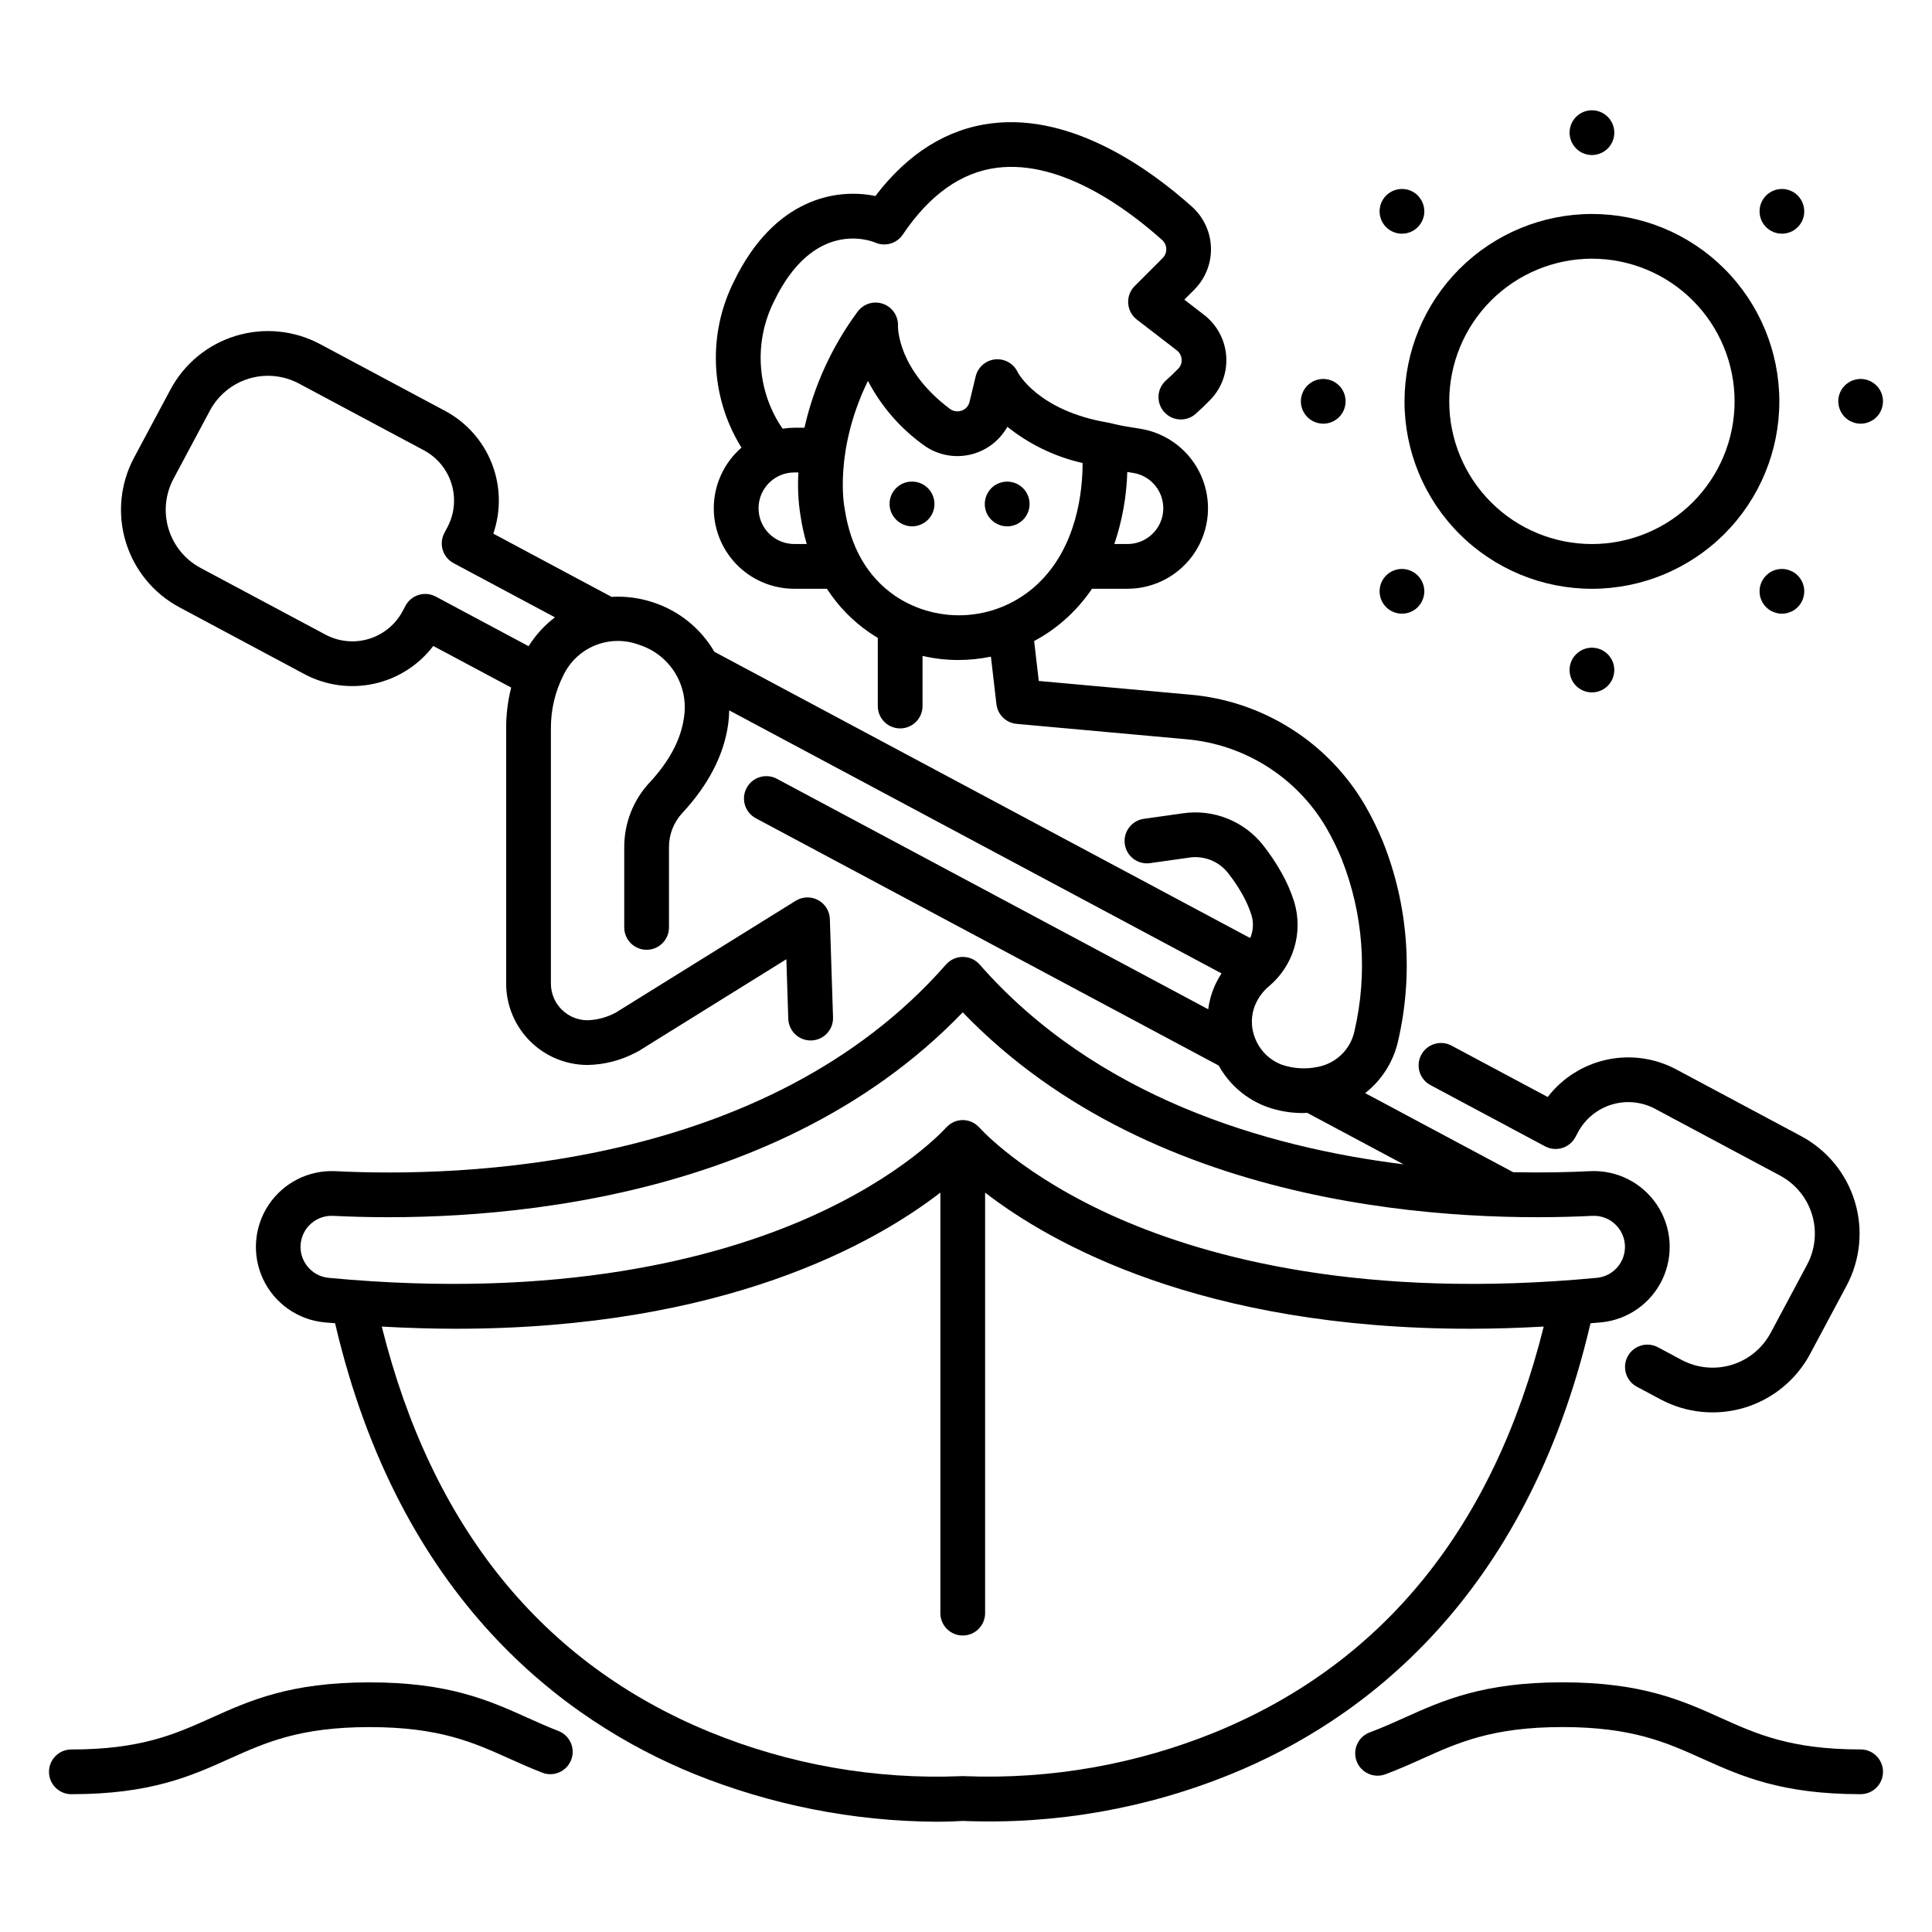 <?xml version="1.0" encoding="UTF-8"?>
<!-- Uploaded to: SVG Repo, www.svgrepo.com, Generator: SVG Repo Mixer Tools -->
<svg fill="#000000" width="800px" height="800px" version="1.1" viewBox="144 144 512 512" xmlns="http://www.w3.org/2000/svg">
 <g>
  <path d="m459.36 328.09-40.074-3.629-1.227-10.578v-0.004c3.234-1.719 6.231-3.856 8.914-6.352 2.41-2.254 4.566-4.769 6.422-7.5h9.402c7.211 0 13.934-3.644 17.875-9.684 3.938-6.043 4.559-13.664 1.648-20.262-2.906-6.598-8.953-11.281-16.07-12.449l-1.535-0.246c-1.707-0.27-3.316-0.523-4.844-0.879l-1.906-0.445c-0.051-0.012-0.105-0.008-0.156-0.02-0.055-0.012-0.133-0.039-0.203-0.051-18.461-3.133-23.75-13.059-23.926-13.398-1.078-2.266-3.469-3.609-5.965-3.352-2.496 0.258-4.559 2.062-5.148 4.5l-1.629 6.762h-0.004c-0.242 1.078-1.027 1.953-2.074 2.312-1.074 0.391-2.273 0.203-3.18-0.492-13.73-10.363-13.723-21.352-13.707-21.965v-0.004c0.105-2.609-1.512-4.984-3.981-5.84-2.469-0.859-5.207 0.004-6.742 2.117-6.766 9.156-11.555 19.617-14.062 30.723h-2.68c-1.035 0.008-2.066 0.094-3.09 0.25-0.375-0.527-0.742-1.066-1.086-1.629-5.891-9.816-6.332-21.973-1.168-32.191 10.41-21.527 25.191-16.152 26.785-15.5 2.621 1.152 5.695 0.262 7.297-2.117 7.129-10.582 15.547-16.543 25.023-17.715 17.113-2.117 34.742 11.102 43.723 19.168h-0.004c0.672 0.602 1.066 1.453 1.086 2.352 0.027 0.91-0.324 1.789-0.969 2.43l-7.398 7.398v0.004c-1.207 1.203-1.836 2.871-1.727 4.574s0.949 3.273 2.301 4.316l10.566 8.137c0.758 0.578 1.23 1.453 1.297 2.406 0.074 0.906-0.246 1.801-0.879 2.453-1.027 1.062-2.125 2.113-3.262 3.113h0.004c-1.176 1.043-1.891 2.512-1.984 4.078-0.094 1.57 0.441 3.113 1.484 4.289 2.176 2.449 5.922 2.672 8.367 0.496 1.355-1.203 2.668-2.465 3.91-3.746 2.973-3.082 4.492-7.285 4.176-11.559-0.316-4.312-2.457-8.289-5.883-10.93l-5.223-4.023 2.629-2.629-0.004 0.004c2.945-2.941 4.551-6.961 4.441-11.117s-1.922-8.086-5.016-10.867c-10.484-9.414-31.32-24.809-53.102-22.113-11.832 1.465-22.18 7.938-30.82 19.262-10.293-2.152-26.82 0.578-37.5 22.672-6.941 13.867-6.277 30.328 1.758 43.59 0.086 0.137 0.184 0.266 0.27 0.402-4.406 3.816-7.055 9.277-7.328 15.102-0.273 5.828 1.852 11.508 5.879 15.727 4.031 4.215 9.613 6.594 15.445 6.586h8.641c2.953 4.586 6.797 8.539 11.297 11.625 0.711 0.492 1.445 0.941 2.18 1.379v18.078c0 3.273 2.656 5.926 5.93 5.926 3.273 0 5.926-2.652 5.926-5.926v-13.293c3.113 0.723 6.297 1.09 9.492 1.09 2.902-0.004 5.793-0.301 8.633-0.887l1.461 12.594c0.324 2.789 2.559 4.969 5.356 5.219l44.875 4.066c15.473 1.316 29.344 10.066 37.191 23.465 1.531 2.66 2.887 5.418 4.055 8.254 5.758 14.504 6.945 30.422 3.406 45.621-1.02 4.812-4.82 8.547-9.648 9.484-3.16 0.676-6.449 0.492-9.516-0.535-3.125-1.145-5.648-3.519-6.977-6.574-1.344-2.969-1.395-6.363-0.137-9.375 0.812-1.891 2.055-3.566 3.637-4.887 3.172-2.664 5.492-6.195 6.68-10.164s1.188-8.195-0.004-12.164c-0.855-2.703-1.992-5.312-3.394-7.781-1.418-2.523-3.031-4.934-4.82-7.211-5.039-6.406-13.105-9.648-21.176-8.512l-10.469 1.48h-0.004c-3.238 0.457-5.496 3.457-5.039 6.699 0.457 3.242 3.453 5.5 6.695 5.043l10.473-1.48v-0.004c3.879-0.547 7.754 1.008 10.184 4.082 1.414 1.793 2.688 3.695 3.809 5.684 0.996 1.746 1.805 3.586 2.418 5.5 0.598 2.004 0.477 4.152-0.344 6.074l-142-75.867c-3.637-6.234-9.445-10.906-16.312-13.125-3.523-1.156-7.234-1.645-10.938-1.434l-31.336-16.75c2.086-6.055 1.941-12.656-0.398-18.617-2.344-5.961-6.731-10.895-12.379-13.914l-33.129-17.699c-6.852-3.66-14.883-4.449-22.316-2.191-7.438 2.258-13.672 7.375-17.332 14.23l-9.656 18.066c-3.66 6.852-4.449 14.883-2.191 22.316 2.254 7.438 7.375 13.672 14.23 17.332l33.121 17.707c5.652 3.012 12.191 3.914 18.445 2.547 6.254-1.367 11.82-4.914 15.699-10.008l20.645 11.02c-0.93 3.66-1.379 7.426-1.332 11.203v67.242c0.004 5.719 2.277 11.203 6.32 15.246 4.047 4.047 9.527 6.32 15.25 6.328 4.461-0.078 8.844-1.207 12.789-3.297h0.012c0.066-0.031 0.129-0.059 0.195-0.09 0.066-0.031 0.098-0.062 0.148-0.094 0.133-0.066 0.266-0.129 0.395-0.207l39.148-24.336 0.508 15.793h0.004c0.105 3.273 2.848 5.84 6.121 5.734 3.273-0.105 5.84-2.844 5.734-6.117l-0.84-26.055c-0.07-2.117-1.262-4.035-3.129-5.035-1.867-1-4.125-0.926-5.926 0.191l-47.574 29.57h0.004c-2.328 1.285-4.93 2.004-7.586 2.094-5.363-0.004-9.711-4.352-9.715-9.715v-67.348-0.27c-0.031-4.918 1.113-9.77 3.34-14.156 1.73-3.582 4.731-6.387 8.422-7.875 3.688-1.484 7.797-1.543 11.527-0.164 4.008 1.254 7.422 3.914 9.621 7.488 2.195 3.578 3.023 7.828 2.328 11.969-0.816 5.734-3.883 11.488-9.113 17.102l-0.004-0.004c-4.324 4.664-6.715 10.797-6.684 17.156v21.211c0 3.273 2.652 5.93 5.926 5.93 3.273 0 5.926-2.656 5.926-5.93v-21.219c-0.023-3.359 1.227-6.606 3.508-9.074 6.914-7.418 11.012-15.328 12.176-23.512 0.168-1.23 0.262-2.469 0.281-3.715l130.47 69.711c-0.762 1.164-1.422 2.391-1.973 3.668-0.773 1.863-1.301 3.82-1.566 5.824l-114.3-61.07v-0.004c-1.387-0.738-3.012-0.898-4.516-0.441-1.504 0.453-2.766 1.492-3.504 2.875-1.543 2.891-0.453 6.481 2.434 8.023l122.68 65.543c2.809 5.082 7.363 8.98 12.82 10.965 3.059 1.086 6.277 1.633 9.523 1.617 0.363 0 0.742-0.039 1.098-0.055l25.547 13.648c-36.719-4.566-81.539-17.84-112.35-52.953v0.004c-1.125-1.281-2.746-2.019-4.453-2.019-1.707 0-3.332 0.738-4.457 2.019-47.715 54.383-129.06 56.41-161.82 54.762-7.055-0.34-13.77 3.047-17.688 8.922-3.922 5.879-4.465 13.383-1.438 19.762 3.031 6.383 9.188 10.707 16.219 11.387 0.957 0.09 1.879 0.148 2.824 0.234 17.137 73.398 60.926 105.43 94.965 119.36 20.43 8.277 42.242 12.602 64.285 12.742 3.602 0 6.066-0.148 7.113-0.215h-0.004c24.363 1.008 48.66-3.246 71.23-12.469 34.07-13.902 77.957-45.922 95.113-119.42 0.945-0.082 1.867-0.148 2.824-0.234h0.004c7.027-0.68 13.188-5.004 16.215-11.383 3.027-6.383 2.484-13.887-1.434-19.762-3.918-5.879-10.637-9.266-17.691-8.926-5.551 0.281-12.52 0.445-20.457 0.277-0.062-0.035-0.113-0.086-0.176-0.117l-39.004-20.84c4.441-3.477 7.531-8.391 8.742-13.902 4.062-17.562 2.66-35.949-4.023-52.695-1.367-3.32-2.949-6.547-4.742-9.66-9.777-16.738-27.078-27.684-46.395-29.344zm-15.02-58.758c4.875 0.801 8.316 5.207 7.914 10.133-0.406 4.922-4.519 8.711-9.457 8.707h-3.488c2.09-6.16 3.246-12.594 3.434-19.098l0.129 0.023zm-89.832 18.84c-5.238 0-9.484-4.246-9.484-9.484 0-5.238 4.246-9.484 9.484-9.484h1.082-0.004c-0.234 3.789-0.059 7.594 0.535 11.344 0.383 2.574 0.941 5.125 1.672 7.625zm26.672 13.719c-7.324-5.051-11.816-12.855-13.348-23.199-0.016-0.102-0.031-0.199-0.055-0.297-0.035-0.176-2.816-14.887 6.234-33.457l0.004 0.004c3.477 6.66 8.449 12.43 14.531 16.848 3.5 2.652 7.977 3.656 12.273 2.758 4.301-0.898 8-3.613 10.145-7.445 5.832 4.672 12.652 7.957 19.938 9.602 0 7.227-1.402 22.25-12.02 32.156-5.016 4.695-11.477 7.551-18.324 8.102-6.852 0.551-13.684-1.238-19.387-5.07zm-126.21-0.238c-1.504 0.457-2.766 1.492-3.508 2.879l-0.781 1.465c-1.887 3.523-5.098 6.156-8.926 7.316-3.824 1.16-7.957 0.758-11.484-1.121l-33.133-17.691c-4.078-2.188-7.121-5.898-8.465-10.324s-0.875-9.203 1.301-13.285l9.652-18.07c2.18-4.082 5.891-7.129 10.316-8.477 4.43-1.344 9.207-0.875 13.289 1.305l33.125 17.695c3.527 1.891 6.16 5.098 7.32 8.926 1.16 3.828 0.758 7.957-1.125 11.488l-0.781 1.465c-1.543 2.887-0.453 6.477 2.434 8.02l26.859 14.352c-2.766 2.109-5.129 4.703-6.977 7.652l-24.613-13.152v0.004c-1.387-0.742-3.008-0.902-4.512-0.445zm211.38 301.28c-21.133 8.648-43.875 12.664-66.691 11.773-0.348-0.031-0.691-0.031-1.039 0-22.707 0.914-45.344-3.059-66.383-11.648-44.547-18.227-73.801-54.383-87.062-107.5 6.769 0.375 13.316 0.574 19.594 0.574 71.273 0 111.15-22.719 128.44-36.082v111.45c0 3.273 2.656 5.93 5.93 5.93s5.926-2.656 5.926-5.93v-111.45c17.289 13.363 57.16 36.082 128.44 36.082 6.277 0 12.828-0.199 19.598-0.574-13.227 52.984-42.387 89.098-86.754 107.37zm99.664-136.72h-0.004c4.461-0.211 8.277 3.176 8.602 7.629s-2.961 8.355-7.406 8.797c-61.68 5.84-102.9-5.312-126.62-15.695-25.59-11.199-36.848-23.93-36.945-24.039-0.047-0.055-0.105-0.09-0.148-0.141-0.172-0.188-0.355-0.359-0.551-0.52-0.113-0.094-0.223-0.195-0.344-0.281-0.246-0.172-0.504-0.328-0.773-0.461-0.086-0.043-0.164-0.098-0.25-0.137-1.543-0.711-3.32-0.711-4.863 0-0.066 0.031-0.125 0.07-0.191 0.105-0.293 0.141-0.574 0.309-0.84 0.496-0.105 0.074-0.199 0.164-0.297 0.246v0.004c-0.207 0.164-0.398 0.348-0.582 0.539-0.043 0.047-0.098 0.082-0.141 0.129-0.109 0.129-11.367 12.859-36.957 24.059-23.73 10.383-64.949 21.535-126.63 15.695-4.445-0.441-7.731-4.344-7.406-8.797 0.324-4.457 4.141-7.84 8.602-7.629 33.504 1.688 115.36-0.395 166.87-53.938 51.516 53.543 133.37 55.617 166.87 53.938z"/>
  <path d="m516.21 250.36c-0.004 13.176 5.227 25.809 14.543 35.125 9.312 9.316 21.945 14.551 35.117 14.551s25.809-5.231 35.121-14.543c9.316-9.316 14.551-21.949 14.551-35.121 0-13.172-5.231-25.809-14.547-35.121-9.312-9.316-21.945-14.547-35.121-14.547-13.164 0.012-25.789 5.25-35.098 14.559-9.312 9.309-14.551 21.934-14.566 35.098zm49.664-37.805c10.031 0 19.648 3.984 26.738 11.078 7.09 7.09 11.074 16.707 11.074 26.734 0 10.027-3.984 19.645-11.078 26.734-7.09 7.094-16.707 11.074-26.734 11.074s-19.645-3.981-26.734-11.074c-7.094-7.09-11.074-16.707-11.074-26.734 0.008-10.027 3.996-19.637 11.086-26.727 7.09-7.086 16.699-11.074 26.723-11.086z"/>
  <path d="m588.2 427.39c-5.629-3-12.133-3.906-18.363-2.566-6.231 1.344-11.785 4.848-15.68 9.891l-25.488-13.613c-1.387-0.742-3.012-0.898-4.516-0.445-1.504 0.457-2.766 1.492-3.504 2.879-1.543 2.887-0.453 6.481 2.434 8.023l30.387 16.234c2.887 1.539 6.477 0.449 8.02-2.438l0.707-1.316c1.887-3.523 5.098-6.156 8.922-7.316 3.828-1.164 7.957-0.758 11.488 1.121l33.125 17.695v0.004c4.082 2.18 7.129 5.891 8.473 10.32 1.344 4.426 0.875 9.207-1.305 13.289l-9.652 18.066h-0.004c-2.18 4.082-5.891 7.133-10.32 8.477-4.426 1.344-9.207 0.871-13.289-1.309l-6.266-3.348c-1.387-0.738-3.008-0.898-4.512-0.441-1.508 0.453-2.766 1.492-3.508 2.875-1.543 2.891-0.453 6.481 2.434 8.023l6.266 3.348c6.856 3.66 14.883 4.449 22.32 2.191 7.434-2.258 13.668-7.375 17.332-14.23l9.652-18.066c3.664-6.856 4.453-14.883 2.195-22.316-2.258-7.438-7.375-13.672-14.23-17.336z"/>
  <path d="m637.09 607.62c-18.488 0-27.52-4.066-37.086-8.371-10.285-4.629-20.922-9.414-41.949-9.414-21.031 0-31.664 4.785-41.949 9.414-3.051 1.375-5.926 2.668-9.098 3.844h-0.004c-3.066 1.141-4.629 4.555-3.492 7.621 1.141 3.07 4.555 4.633 7.621 3.492 3.535-1.312 6.738-2.754 9.832-4.148 9.566-4.297 18.598-8.367 37.086-8.367s27.52 4.066 37.086 8.371c10.285 4.625 20.918 9.414 41.949 9.414l0.004-0.004c3.273 0 5.926-2.652 5.926-5.926 0-3.273-2.652-5.93-5.926-5.93z"/>
  <path d="m162.91 619.48c21.027 0 31.66-4.785 41.945-9.414 9.562-4.297 18.594-8.367 37.082-8.367 18.484 0 27.516 4.066 37.082 8.367 2.754 1.242 5.602 2.519 8.688 3.715h-0.004c3.055 1.18 6.484-0.34 7.664-3.394 1.18-3.055-0.336-6.484-3.391-7.664-2.789-1.074-5.367-2.238-8.098-3.465-10.281-4.629-20.914-9.414-41.945-9.414-21.027 0-31.664 4.785-41.945 9.414-9.562 4.297-18.594 8.371-37.078 8.371v-0.004c-3.273 0-5.926 2.652-5.926 5.926 0 3.273 2.652 5.93 5.926 5.93z"/>
  <path d="m561.69 183.35c1.695 1.695 4.246 2.199 6.457 1.281 2.215-0.918 3.66-3.078 3.66-5.473 0-2.398-1.445-4.559-3.66-5.477-2.211-0.918-4.762-0.414-6.457 1.281-2.312 2.316-2.312 6.07 0 8.387z"/>
  <path d="m570.8 318.27c-0.988-1.473-2.582-2.426-4.348-2.598-1.762-0.172-3.512 0.453-4.766 1.707-0.273 0.273-0.523 0.57-0.742 0.891-0.211 0.324-0.395 0.664-0.547 1.02-0.141 0.363-0.254 0.734-0.34 1.113-0.07 0.383-0.105 0.77-0.105 1.156 0 2.398 1.441 4.562 3.66 5.481 2.215 0.918 4.766 0.41 6.461-1.285 1.109-1.117 1.73-2.625 1.734-4.195-0.004-0.387-0.043-0.777-0.117-1.156-0.082-0.379-0.195-0.754-0.344-1.113-0.148-0.355-0.332-0.699-0.547-1.02z"/>
  <path d="m631.62 252.62c0.148 0.355 0.328 0.699 0.535 1.023 0.223 0.32 0.469 0.621 0.738 0.902 0.281 0.273 0.586 0.52 0.906 0.742 0.324 0.207 0.664 0.387 1.02 0.531 0.355 0.16 0.73 0.273 1.113 0.344 0.762 0.156 1.551 0.156 2.312 0 0.383-0.07 0.754-0.184 1.109-0.344 0.355-0.145 0.699-0.324 1.023-0.531 0.32-0.223 0.625-0.469 0.902-0.742 0.273-0.281 0.52-0.582 0.742-0.902 0.207-0.324 0.387-0.668 0.535-1.023 0.148-0.355 0.262-0.73 0.34-1.109 0.395-1.941-0.211-3.953-1.617-5.352-0.277-0.27-0.578-0.512-0.902-0.727-0.648-0.434-1.371-0.734-2.133-0.887-0.762-0.164-1.551-0.164-2.312 0-0.762 0.152-1.488 0.453-2.133 0.887-0.324 0.215-0.629 0.457-0.906 0.727-1.402 1.398-2.008 3.41-1.613 5.352 0.074 0.379 0.188 0.754 0.34 1.109z"/>
  <path d="m494.67 256.28c1.57 0 3.078-0.621 4.191-1.734s1.734-2.621 1.734-4.191c0.004-0.391-0.035-0.777-0.117-1.156-0.07-0.383-0.18-0.754-0.328-1.113-0.152-0.355-0.336-0.695-0.547-1.02-0.219-0.324-0.465-0.629-0.742-0.906-2.312-2.309-6.059-2.309-8.371 0-0.281 0.273-0.527 0.578-0.742 0.906-0.219 0.32-0.402 0.66-0.547 1.02-0.152 0.359-0.266 0.73-0.34 1.113-0.078 0.379-0.117 0.766-0.121 1.156 0.012 3.269 2.66 5.914 5.93 5.926z"/>
  <path d="m610.41 201.16c0.082 0.379 0.195 0.75 0.34 1.109 0.148 0.359 0.332 0.699 0.547 1.023 0.215 0.324 0.465 0.629 0.742 0.902 1.105 1.109 2.609 1.734 4.18 1.734 0.391 0.004 0.785-0.035 1.168-0.117 0.379-0.074 0.746-0.184 1.098-0.328 0.363-0.148 0.711-0.332 1.039-0.547 0.316-0.219 0.617-0.465 0.887-0.742 0.285-0.27 0.531-0.574 0.742-0.902 0.219-0.32 0.402-0.664 0.547-1.023s0.258-0.73 0.344-1.109c0.363-1.941-0.246-3.941-1.633-5.352-0.273-0.27-0.57-0.512-0.887-0.727-0.324-0.219-0.676-0.402-1.039-0.547-0.352-0.148-0.719-0.262-1.098-0.34-0.766-0.148-1.555-0.148-2.324 0-0.375 0.078-0.742 0.191-1.098 0.34-0.359 0.141-0.703 0.324-1.023 0.547-0.324 0.211-0.629 0.453-0.902 0.727-0.273 0.277-0.523 0.582-0.742 0.906-0.211 0.324-0.395 0.664-0.547 1.02-0.145 0.363-0.258 0.734-0.34 1.113-0.07 0.379-0.105 0.766-0.105 1.156-0.004 0.387 0.031 0.773 0.105 1.156z"/>
  <path d="m510.05 302.97c0.152 0.355 0.336 0.699 0.547 1.023 0.219 0.324 0.469 0.625 0.742 0.902 2.32 2.312 6.07 2.312 8.387 0 0.27-0.277 0.516-0.578 0.727-0.902 0.434-0.648 0.734-1.371 0.891-2.133 0.156-0.766 0.156-1.551 0-2.312-0.078-0.383-0.191-0.754-0.344-1.113-0.145-0.359-0.328-0.699-0.547-1.02-0.984-1.477-2.578-2.438-4.344-2.609-1.766-0.176-3.516 0.449-4.769 1.703-0.273 0.277-0.523 0.582-0.742 0.906-0.211 0.324-0.395 0.664-0.547 1.02-0.145 0.359-0.254 0.73-0.324 1.113-0.16 0.762-0.16 1.547 0 2.312 0.07 0.379 0.18 0.754 0.324 1.109z"/>
  <path d="m621.7 298.44c-0.145-0.359-0.328-0.699-0.547-1.02-0.215-0.328-0.461-0.633-0.742-0.906-0.273-0.27-0.57-0.516-0.887-0.738-0.328-0.211-0.676-0.391-1.039-0.535-2.207-0.934-4.758-0.426-6.445 1.273-0.273 0.277-0.523 0.582-0.742 0.906-0.211 0.324-0.395 0.664-0.547 1.02-0.145 0.359-0.258 0.73-0.34 1.113-0.141 0.762-0.141 1.547 0 2.312 0.082 0.379 0.195 0.75 0.34 1.109 0.152 0.355 0.336 0.699 0.547 1.023 0.219 0.324 0.469 0.625 0.742 0.902 0.277 0.273 0.582 0.523 0.902 0.742 0.324 0.211 0.664 0.391 1.023 0.531 0.355 0.148 0.723 0.266 1.098 0.344 0.766 0.156 1.559 0.156 2.324 0 0.379-0.078 0.746-0.195 1.098-0.344 0.363-0.145 0.711-0.32 1.039-0.531 0.316-0.223 0.613-0.473 0.887-0.742 1.109-1.113 1.734-2.621 1.734-4.195 0.004-0.387-0.031-0.773-0.102-1.152-0.082-0.383-0.199-0.754-0.344-1.113z"/>
  <path d="m510.05 202.27c0.152 0.359 0.336 0.699 0.547 1.023 0.215 0.324 0.465 0.629 0.742 0.902 2.32 2.312 6.07 2.312 8.387 0 0.273-0.273 0.52-0.578 0.727-0.902 0.219-0.32 0.406-0.664 0.547-1.023 0.152-0.355 0.266-0.73 0.344-1.109 0.074-0.383 0.117-0.77 0.117-1.156-0.004-0.391-0.043-0.777-0.117-1.156-0.078-0.383-0.191-0.754-0.344-1.113-0.145-0.355-0.328-0.699-0.547-1.02-1.078-1.664-2.938-2.66-4.918-2.641-1.57 0.008-3.078 0.629-4.195 1.734-0.273 0.277-0.523 0.582-0.742 0.906-0.211 0.324-0.395 0.664-0.547 1.02-0.145 0.359-0.254 0.73-0.324 1.113-0.086 0.379-0.125 0.766-0.121 1.156-0.004 0.387 0.035 0.777 0.121 1.156 0.07 0.379 0.18 0.754 0.324 1.109z"/>
  <path d="m385.71 271.63c-2.625-0.027-4.949 1.68-5.711 4.191-0.762 2.508 0.227 5.219 2.422 6.656 0.32 0.215 0.664 0.398 1.02 0.547 0.359 0.148 0.734 0.266 1.113 0.344 0.379 0.074 0.766 0.113 1.156 0.117 0.387-0.004 0.773-0.043 1.156-0.117 0.379-0.078 0.754-0.191 1.109-0.344 0.359-0.145 0.703-0.328 1.023-0.547 0.328-0.211 0.629-0.453 0.902-0.727 1.699-1.695 2.203-4.246 1.285-6.461-0.918-2.215-3.078-3.66-5.477-3.66z"/>
  <path d="m409.75 271.75c-0.383 0.078-0.754 0.191-1.113 0.34-0.359 0.145-0.699 0.324-1.023 0.535-0.32 0.223-0.621 0.473-0.902 0.742-0.273 0.273-0.516 0.578-0.727 0.902-0.434 0.648-0.734 1.371-0.887 2.133-0.078 0.383-0.117 0.77-0.121 1.16-0.02 1.98 0.977 3.836 2.637 4.918 0.324 0.215 0.664 0.398 1.023 0.547 0.359 0.148 0.73 0.266 1.113 0.344 0.379 0.074 0.766 0.113 1.156 0.117 1.676 0.004 3.273-0.699 4.402-1.941 1.125-1.238 1.676-2.898 1.512-4.566-0.164-1.668-1.027-3.188-2.375-4.184-1.348-0.996-3.055-1.379-4.695-1.047z"/>
 </g>
</svg>